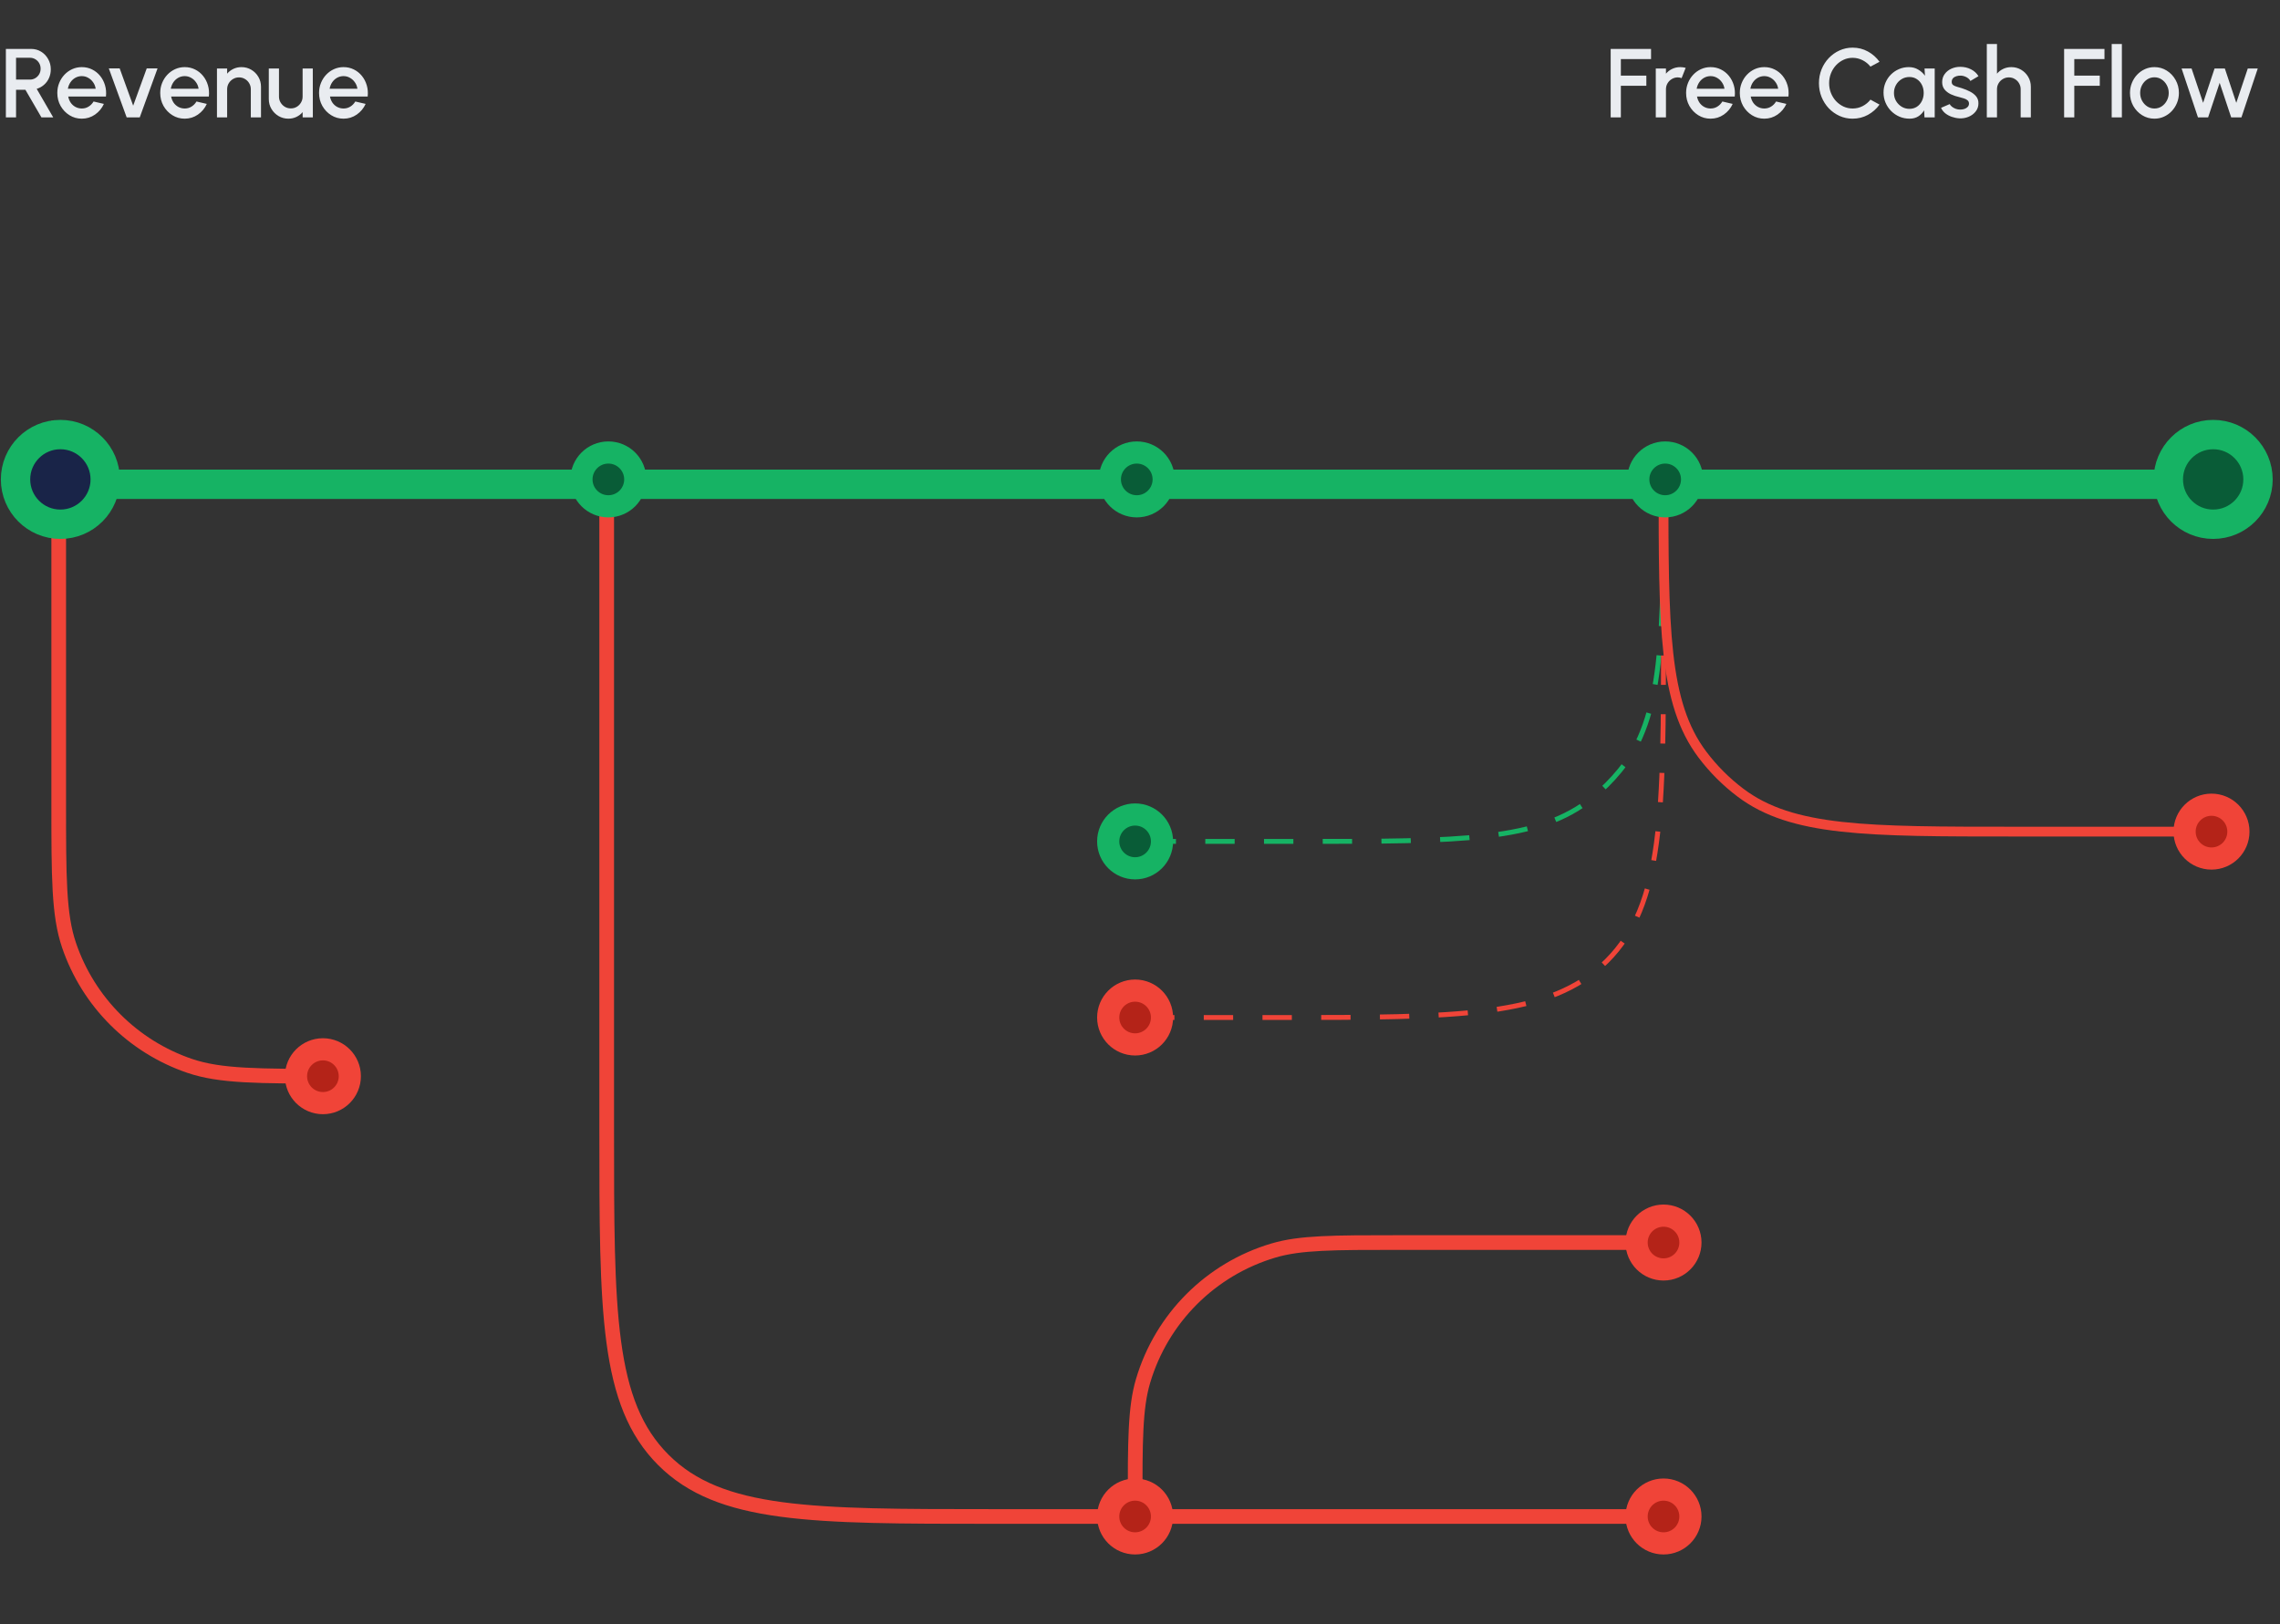 <svg width="233" height="166" viewBox="0 0 233 166" fill="none" xmlns="http://www.w3.org/2000/svg">
  <rect x="0" y="0" width="233" height="166" fill="#333333" stroke="none"/>
  <path d="M62 49V115.487C62 134.114 62 143.427 67.787 149.214C73.573 155 82.886 155 101.513 155H170" stroke="#F04438" stroke-width="1.5" stroke-linejoin="round"/>
  <path d="M6 43V82C6 89.674 6 93.51 7.051 96.603C9.026 102.412 13.588 106.974 19.397 108.949C22.49 110 26.326 110 34 110V110" stroke="#F04438" stroke-width="1.5" stroke-linejoin="round"/>
  <path d="M116 154V154C116 147.261 116 143.892 116.814 141.145C118.714 134.731 123.731 129.714 130.145 127.814C132.892 127 136.261 127 143 127H170" stroke="#F04438" stroke-width="1.5" stroke-linejoin="round"/>
  <path d="M170 49V49C170 65.196 170 73.293 165.537 78.751C164.703 79.77 163.77 80.703 162.751 81.537C157.294 86 149.196 86 133 86H117" stroke="#16B364" stroke-width="0.5" stroke-linejoin="round" stroke-dasharray="3 3"/>
  <line x1="1" y1="49.5" x2="231" y2="49.5" stroke="#16B364" stroke-width="3" stroke-linejoin="round"/>
  <circle cx="4.583" cy="4.583" r="4.583" transform="matrix(-1 0 0 1 10.753 44.417)" fill="#192448" stroke="#16B364" stroke-width="3" stroke-linecap="round" stroke-linejoin="round"/>
  <circle cx="4.583" cy="4.583" r="4.583" transform="matrix(-1 0 0 1 230.753 44.417)" fill="#095C37" stroke="#16B364" stroke-width="3" stroke-linecap="round" stroke-linejoin="round"/>
  <circle cx="2.75" cy="2.75" r="2.75" transform="matrix(-1 0 0 1 64.92 46.25)" fill="#095C37" stroke="#16B364" stroke-width="2.265" stroke-linecap="round" stroke-linejoin="round"/>
  <circle cx="2.75" cy="2.75" r="2.75" transform="matrix(-1 0 0 1 172.75 152.25)" fill="#B42318" stroke="#F04438" stroke-width="2.265" stroke-linecap="round" stroke-linejoin="round"/>
  <circle cx="2.75" cy="2.75" r="2.75" transform="matrix(-1 0 0 1 172.75 124.25)" fill="#B42318" stroke="#F04438" stroke-width="2.265" stroke-linecap="round" stroke-linejoin="round"/>
  <circle cx="2.75" cy="2.75" r="2.75" transform="matrix(-1 0 0 1 118.75 83.25)" fill="#095C37" stroke="#16B364" stroke-width="2.265" stroke-linecap="round" stroke-linejoin="round"/>
  <circle cx="2.75" cy="2.75" r="2.75" transform="matrix(-1 0 0 1 35.75 107.25)" fill="#B42318" stroke="#F04438" stroke-width="2.265" stroke-linecap="round" stroke-linejoin="round"/>
  <circle cx="2.75" cy="2.75" r="2.75" transform="matrix(-1 0 0 1 118.75 152.25)" fill="#B42318" stroke="#F04438" stroke-width="2.265" stroke-linecap="round" stroke-linejoin="round"/>
  <circle cx="2.75" cy="2.75" r="2.75" transform="matrix(-1 0 0 1 118.92 46.25)" fill="#095C37" stroke="#16B364" stroke-width="2.265" stroke-linecap="round" stroke-linejoin="round"/>
  <path d="M0.6 12V5H3.175C3.555 5 3.897 5.093 4.2 5.28C4.503 5.467 4.743 5.718 4.92 6.035C5.1 6.348 5.19 6.698 5.19 7.085C5.19 7.412 5.128 7.71 5.005 7.98C4.885 8.25 4.715 8.48 4.495 8.67C4.278 8.86 4.03 8.997 3.75 9.08L5.44 12H4.235L2.595 9.175H1.64V12H0.6ZM1.64 8.135H3.065C3.265 8.135 3.447 8.085 3.61 7.985C3.777 7.885 3.908 7.752 4.005 7.585C4.102 7.418 4.15 7.23 4.15 7.02C4.15 6.81 4.102 6.622 4.005 6.455C3.908 6.285 3.777 6.152 3.61 6.055C3.447 5.955 3.265 5.905 3.065 5.905H1.64V8.135ZM8.357 12.13C7.897 12.13 7.477 12.012 7.097 11.775C6.72 11.538 6.418 11.222 6.192 10.825C5.968 10.425 5.857 9.983 5.857 9.5C5.857 9.133 5.922 8.792 6.052 8.475C6.182 8.155 6.36 7.875 6.587 7.635C6.817 7.392 7.083 7.202 7.387 7.065C7.69 6.928 8.013 6.86 8.357 6.86C8.74 6.86 9.092 6.94 9.412 7.1C9.732 7.257 10.005 7.475 10.232 7.755C10.458 8.032 10.625 8.352 10.732 8.715C10.838 9.075 10.87 9.458 10.827 9.865H6.972C7.015 10.095 7.098 10.303 7.222 10.49C7.348 10.673 7.508 10.818 7.702 10.925C7.898 11.032 8.117 11.087 8.357 11.09C8.61 11.09 8.84 11.027 9.047 10.9C9.257 10.773 9.428 10.598 9.562 10.375L10.617 10.62C10.417 11.063 10.115 11.427 9.712 11.71C9.308 11.99 8.857 12.13 8.357 12.13ZM6.937 9.07H9.777C9.743 8.83 9.658 8.613 9.522 8.42C9.388 8.223 9.22 8.068 9.017 7.955C8.817 7.838 8.597 7.78 8.357 7.78C8.12 7.78 7.9 7.837 7.697 7.95C7.497 8.063 7.33 8.218 7.197 8.415C7.067 8.608 6.98 8.827 6.937 9.07ZM14.28 12H12.945L11.12 6.99H12.23L13.61 10.8L14.995 6.99H16.1L14.28 12ZM18.874 12.13C18.414 12.13 17.994 12.012 17.614 11.775C17.238 11.538 16.936 11.222 16.709 10.825C16.486 10.425 16.374 9.983 16.374 9.5C16.374 9.133 16.439 8.792 16.569 8.475C16.699 8.155 16.878 7.875 17.104 7.635C17.334 7.392 17.601 7.202 17.904 7.065C18.208 6.928 18.531 6.86 18.874 6.86C19.258 6.86 19.609 6.94 19.929 7.1C20.249 7.257 20.523 7.475 20.749 7.755C20.976 8.032 21.143 8.352 21.249 8.715C21.356 9.075 21.388 9.458 21.344 9.865H17.489C17.533 10.095 17.616 10.303 17.739 10.49C17.866 10.673 18.026 10.818 18.219 10.925C18.416 11.032 18.634 11.087 18.874 11.09C19.128 11.09 19.358 11.027 19.564 10.9C19.774 10.773 19.946 10.598 20.079 10.375L21.134 10.62C20.934 11.063 20.633 11.427 20.229 11.71C19.826 11.99 19.374 12.13 18.874 12.13ZM17.454 9.07H20.294C20.261 8.83 20.176 8.613 20.039 8.42C19.906 8.223 19.738 8.068 19.534 7.955C19.334 7.838 19.114 7.78 18.874 7.78C18.638 7.78 18.418 7.837 18.214 7.95C18.014 8.063 17.848 8.218 17.714 8.415C17.584 8.608 17.498 8.827 17.454 9.07ZM26.672 8.865V12H25.632V9.12C25.632 8.897 25.577 8.693 25.467 8.51C25.361 8.327 25.216 8.182 25.032 8.075C24.852 7.965 24.649 7.91 24.422 7.91C24.202 7.91 24.001 7.965 23.817 8.075C23.634 8.182 23.487 8.327 23.377 8.51C23.267 8.693 23.212 8.897 23.212 9.12V12H22.172V7H23.212V7.53C23.386 7.323 23.599 7.16 23.852 7.04C24.106 6.92 24.379 6.86 24.672 6.86C25.042 6.86 25.379 6.95 25.682 7.13C25.986 7.31 26.226 7.552 26.402 7.855C26.582 8.158 26.672 8.495 26.672 8.865ZM27.47 10.125V7H28.51V9.87C28.51 10.093 28.565 10.297 28.675 10.48C28.785 10.663 28.932 10.81 29.115 10.92C29.299 11.027 29.5 11.08 29.72 11.08C29.944 11.08 30.145 11.027 30.325 10.92C30.509 10.81 30.654 10.663 30.76 10.48C30.87 10.297 30.925 10.093 30.925 9.87V7H31.965L31.97 12H30.93L30.925 11.46C30.755 11.667 30.544 11.83 30.29 11.95C30.037 12.07 29.765 12.13 29.475 12.13C29.105 12.13 28.769 12.04 28.465 11.86C28.162 11.68 27.92 11.438 27.74 11.135C27.56 10.832 27.47 10.495 27.47 10.125ZM35.105 12.13C34.645 12.13 34.225 12.012 33.845 11.775C33.468 11.538 33.166 11.222 32.94 10.825C32.716 10.425 32.605 9.983 32.605 9.5C32.605 9.133 32.67 8.792 32.8 8.475C32.93 8.155 33.108 7.875 33.335 7.635C33.565 7.392 33.831 7.202 34.135 7.065C34.438 6.928 34.761 6.86 35.105 6.86C35.488 6.86 35.84 6.94 36.16 7.1C36.48 7.257 36.753 7.475 36.98 7.755C37.206 8.032 37.373 8.352 37.48 8.715C37.586 9.075 37.618 9.458 37.575 9.865H33.72C33.763 10.095 33.846 10.303 33.97 10.49C34.096 10.673 34.256 10.818 34.45 10.925C34.646 11.032 34.865 11.087 35.105 11.09C35.358 11.09 35.588 11.027 35.795 10.9C36.005 10.773 36.176 10.598 36.31 10.375L37.365 10.62C37.165 11.063 36.863 11.427 36.46 11.71C36.056 11.99 35.605 12.13 35.105 12.13ZM33.685 9.07H36.525C36.491 8.83 36.406 8.613 36.27 8.42C36.136 8.223 35.968 8.068 35.765 7.955C35.565 7.838 35.345 7.78 35.105 7.78C34.868 7.78 34.648 7.837 34.445 7.95C34.245 8.063 34.078 8.218 33.945 8.415C33.815 8.608 33.728 8.827 33.685 9.07Z" fill="#E9ECF0"/>
  <path d="M164.6 12V5H168.725V6.04H165.64V7.73H168.245V8.77H165.64V12H164.6ZM169.209 12V7H170.249V7.53C170.423 7.323 170.636 7.16 170.889 7.04C171.143 6.92 171.416 6.86 171.709 6.86C171.896 6.86 172.081 6.885 172.264 6.935L171.849 7.985C171.719 7.935 171.589 7.91 171.459 7.91C171.239 7.91 171.038 7.965 170.854 8.075C170.671 8.182 170.524 8.327 170.414 8.51C170.304 8.693 170.249 8.897 170.249 9.12V12H169.209ZM174.808 12.13C174.348 12.13 173.928 12.012 173.548 11.775C173.171 11.538 172.869 11.222 172.643 10.825C172.419 10.425 172.308 9.983 172.308 9.5C172.308 9.133 172.373 8.792 172.503 8.475C172.633 8.155 172.811 7.875 173.038 7.635C173.268 7.392 173.534 7.202 173.838 7.065C174.141 6.928 174.464 6.86 174.808 6.86C175.191 6.86 175.543 6.94 175.863 7.1C176.183 7.257 176.456 7.475 176.683 7.755C176.909 8.032 177.076 8.352 177.183 8.715C177.289 9.075 177.321 9.458 177.278 9.865H173.423C173.466 10.095 173.549 10.303 173.673 10.49C173.799 10.673 173.959 10.818 174.153 10.925C174.349 11.032 174.568 11.087 174.808 11.09C175.061 11.09 175.291 11.027 175.498 10.9C175.708 10.773 175.879 10.598 176.013 10.375L177.068 10.62C176.868 11.063 176.566 11.427 176.163 11.71C175.759 11.99 175.308 12.13 174.808 12.13ZM173.388 9.07H176.228C176.194 8.83 176.109 8.613 175.973 8.42C175.839 8.223 175.671 8.068 175.468 7.955C175.268 7.838 175.048 7.78 174.808 7.78C174.571 7.78 174.351 7.837 174.148 7.95C173.948 8.063 173.781 8.218 173.648 8.415C173.518 8.608 173.431 8.827 173.388 9.07ZM180.296 12.13C179.836 12.13 179.416 12.012 179.036 11.775C178.659 11.538 178.358 11.222 178.131 10.825C177.908 10.425 177.796 9.983 177.796 9.5C177.796 9.133 177.861 8.792 177.991 8.475C178.121 8.155 178.299 7.875 178.526 7.635C178.756 7.392 179.023 7.202 179.326 7.065C179.629 6.928 179.953 6.86 180.296 6.86C180.679 6.86 181.031 6.94 181.351 7.1C181.671 7.257 181.944 7.475 182.171 7.755C182.398 8.032 182.564 8.352 182.671 8.715C182.778 9.075 182.809 9.458 182.766 9.865H178.911C178.954 10.095 179.038 10.303 179.161 10.49C179.288 10.673 179.448 10.818 179.641 10.925C179.838 11.032 180.056 11.087 180.296 11.09C180.549 11.09 180.779 11.027 180.986 10.9C181.196 10.773 181.368 10.598 181.501 10.375L182.556 10.62C182.356 11.063 182.054 11.427 181.651 11.71C181.248 11.99 180.796 12.13 180.296 12.13ZM178.876 9.07H181.716C181.683 8.83 181.598 8.613 181.461 8.42C181.328 8.223 181.159 8.068 180.956 7.955C180.756 7.838 180.536 7.78 180.296 7.78C180.059 7.78 179.839 7.837 179.636 7.95C179.436 8.063 179.269 8.218 179.136 8.415C179.006 8.608 178.919 8.827 178.876 9.07ZM189.324 12.13C188.851 12.13 188.406 12.037 187.989 11.85C187.573 11.66 187.206 11.4 186.889 11.07C186.576 10.737 186.329 10.35 186.149 9.91C185.973 9.47 185.884 9 185.884 8.5C185.884 8 185.973 7.53 186.149 7.09C186.329 6.65 186.576 6.265 186.889 5.935C187.206 5.602 187.573 5.342 187.989 5.155C188.406 4.965 188.851 4.87 189.324 4.87C189.891 4.87 190.413 5.002 190.889 5.265C191.366 5.528 191.761 5.878 192.074 6.315L191.149 6.81C190.933 6.537 190.664 6.318 190.344 6.155C190.024 5.992 189.684 5.91 189.324 5.91C188.991 5.91 188.679 5.978 188.389 6.115C188.099 6.252 187.844 6.438 187.624 6.675C187.404 6.912 187.233 7.187 187.109 7.5C186.986 7.813 186.924 8.147 186.924 8.5C186.924 8.857 186.986 9.192 187.109 9.505C187.233 9.815 187.404 10.09 187.624 10.33C187.848 10.567 188.104 10.753 188.394 10.89C188.684 11.023 188.994 11.09 189.324 11.09C189.691 11.09 190.033 11.008 190.349 10.845C190.669 10.678 190.936 10.458 191.149 10.185L192.074 10.69C191.761 11.127 191.366 11.477 190.889 11.74C190.413 12 189.891 12.13 189.324 12.13ZM196.674 7H197.714V12H196.669L196.629 11.275C196.482 11.532 196.284 11.738 196.034 11.895C195.784 12.052 195.489 12.13 195.149 12.13C194.782 12.13 194.437 12.062 194.114 11.925C193.79 11.785 193.505 11.592 193.259 11.345C193.015 11.098 192.825 10.815 192.689 10.495C192.552 10.172 192.484 9.825 192.484 9.455C192.484 9.098 192.55 8.763 192.684 8.45C192.817 8.133 193.002 7.857 193.239 7.62C193.475 7.383 193.749 7.198 194.059 7.065C194.372 6.928 194.707 6.86 195.064 6.86C195.427 6.86 195.747 6.943 196.024 7.11C196.304 7.273 196.535 7.483 196.719 7.74L196.674 7ZM195.124 11.125C195.417 11.125 195.674 11.053 195.894 10.91C196.114 10.763 196.284 10.567 196.404 10.32C196.527 10.073 196.589 9.8 196.589 9.5C196.589 9.197 196.527 8.922 196.404 8.675C196.28 8.428 196.109 8.233 195.889 8.09C195.672 7.943 195.417 7.87 195.124 7.87C194.834 7.87 194.569 7.943 194.329 8.09C194.089 8.237 193.899 8.433 193.759 8.68C193.619 8.927 193.549 9.2 193.549 9.5C193.549 9.803 193.62 10.078 193.764 10.325C193.91 10.568 194.102 10.763 194.339 10.91C194.579 11.053 194.84 11.125 195.124 11.125ZM200.211 12.095C199.948 12.078 199.691 12.025 199.441 11.935C199.191 11.845 198.971 11.723 198.781 11.57C198.595 11.413 198.455 11.23 198.361 11.02L199.246 10.64C199.29 10.73 199.365 10.818 199.471 10.905C199.581 10.992 199.71 11.063 199.856 11.12C200.003 11.173 200.156 11.2 200.316 11.2C200.473 11.2 200.618 11.178 200.751 11.135C200.888 11.088 201 11.018 201.086 10.925C201.173 10.832 201.216 10.72 201.216 10.59C201.216 10.443 201.166 10.33 201.066 10.25C200.97 10.167 200.848 10.103 200.701 10.06C200.555 10.017 200.408 9.975 200.261 9.935C199.935 9.862 199.635 9.762 199.361 9.635C199.091 9.505 198.876 9.34 198.716 9.14C198.556 8.937 198.476 8.688 198.476 8.395C198.476 8.075 198.563 7.798 198.736 7.565C198.91 7.328 199.136 7.147 199.416 7.02C199.7 6.893 200.001 6.83 200.321 6.83C200.721 6.83 201.088 6.915 201.421 7.085C201.755 7.255 202.01 7.488 202.186 7.785L201.361 8.275C201.311 8.175 201.236 8.085 201.136 8.005C201.036 7.925 200.923 7.862 200.796 7.815C200.67 7.765 200.538 7.737 200.401 7.73C200.231 7.723 200.073 7.743 199.926 7.79C199.783 7.833 199.668 7.903 199.581 8C199.495 8.097 199.451 8.22 199.451 8.37C199.451 8.517 199.503 8.627 199.606 8.7C199.71 8.77 199.84 8.827 199.996 8.87C200.156 8.913 200.32 8.962 200.486 9.015C200.783 9.108 201.061 9.223 201.321 9.36C201.581 9.493 201.791 9.658 201.951 9.855C202.111 10.052 202.188 10.292 202.181 10.575C202.181 10.888 202.086 11.163 201.896 11.4C201.71 11.637 201.466 11.817 201.166 11.94C200.866 12.063 200.548 12.115 200.211 12.095ZM207.538 8.865V12H206.498V9.12C206.498 8.897 206.443 8.693 206.333 8.51C206.226 8.327 206.081 8.182 205.898 8.075C205.718 7.965 205.514 7.91 205.288 7.91C205.068 7.91 204.866 7.965 204.683 8.075C204.499 8.182 204.353 8.327 204.243 8.51C204.133 8.693 204.078 8.897 204.078 9.12V12H203.038V4.5H204.078V7.53C204.251 7.323 204.464 7.16 204.718 7.04C204.971 6.92 205.244 6.86 205.538 6.86C205.908 6.86 206.244 6.95 206.548 7.13C206.851 7.31 207.091 7.552 207.268 7.855C207.448 8.158 207.538 8.495 207.538 8.865ZM210.938 12V5H215.063V6.04H211.978V7.73H214.583V8.77H211.978V12H210.938ZM215.801 12V4.5H216.841V12H215.801ZM220.169 12.13C219.709 12.13 219.289 12.012 218.909 11.775C218.532 11.538 218.231 11.222 218.004 10.825C217.781 10.425 217.669 9.983 217.669 9.5C217.669 9.133 217.734 8.792 217.864 8.475C217.994 8.155 218.172 7.875 218.399 7.635C218.629 7.392 218.896 7.202 219.199 7.065C219.502 6.928 219.826 6.86 220.169 6.86C220.629 6.86 221.047 6.978 221.424 7.215C221.804 7.452 222.106 7.77 222.329 8.17C222.556 8.57 222.669 9.013 222.669 9.5C222.669 9.863 222.604 10.203 222.474 10.52C222.344 10.837 222.164 11.117 221.934 11.36C221.707 11.6 221.442 11.788 221.139 11.925C220.839 12.062 220.516 12.13 220.169 12.13ZM220.169 11.09C220.446 11.09 220.694 11.017 220.914 10.87C221.134 10.723 221.307 10.53 221.434 10.29C221.564 10.047 221.629 9.783 221.629 9.5C221.629 9.21 221.562 8.943 221.429 8.7C221.299 8.457 221.124 8.263 220.904 8.12C220.684 7.973 220.439 7.9 220.169 7.9C219.896 7.9 219.647 7.973 219.424 8.12C219.204 8.267 219.029 8.462 218.899 8.705C218.772 8.948 218.709 9.213 218.709 9.5C218.709 9.797 218.776 10.065 218.909 10.305C219.042 10.545 219.219 10.737 219.439 10.88C219.662 11.02 219.906 11.09 220.169 11.09ZM225.653 12H224.618L222.943 7H223.963L225.143 10.51L226.313 7H227.363L228.533 10.51L229.708 7H230.728L229.058 12H228.013L226.833 8.465L225.653 12Z" fill="#E9ECF0"/>
  <path d="M170 49V64.487C170 83.114 170 92.427 164.214 98.213C158.427 104 149.114 104 130.487 104H117" stroke="#F04438" stroke-width="0.5" stroke-linejoin="round" stroke-dasharray="3 3"/>
  <circle cx="2.75" cy="2.75" r="2.75" transform="matrix(-1 0 0 1 118.75 101.25)" fill="#B42318" stroke="#F04438" stroke-width="2.265" stroke-linecap="round" stroke-linejoin="round"/>
  <path d="M170 49V49C170 64.236 170 71.854 173.978 77.133C175.087 78.604 176.396 79.913 177.867 81.022C183.146 85 190.764 85 206 85H226" stroke="#F04438" stroke-linejoin="round"/>
  <circle cx="2.75" cy="2.75" r="2.75" transform="matrix(-1 0 0 1 172.92 46.25)" fill="#095C37" stroke="#16B364" stroke-width="2.265" stroke-linecap="round" stroke-linejoin="round"/>
  <circle cx="2.75" cy="2.75" r="2.75" transform="matrix(-1 0 0 1 228.75 82.25)" fill="#B42318" stroke="#F04438" stroke-width="2.265" stroke-linecap="round" stroke-linejoin="round"/>
</svg>
